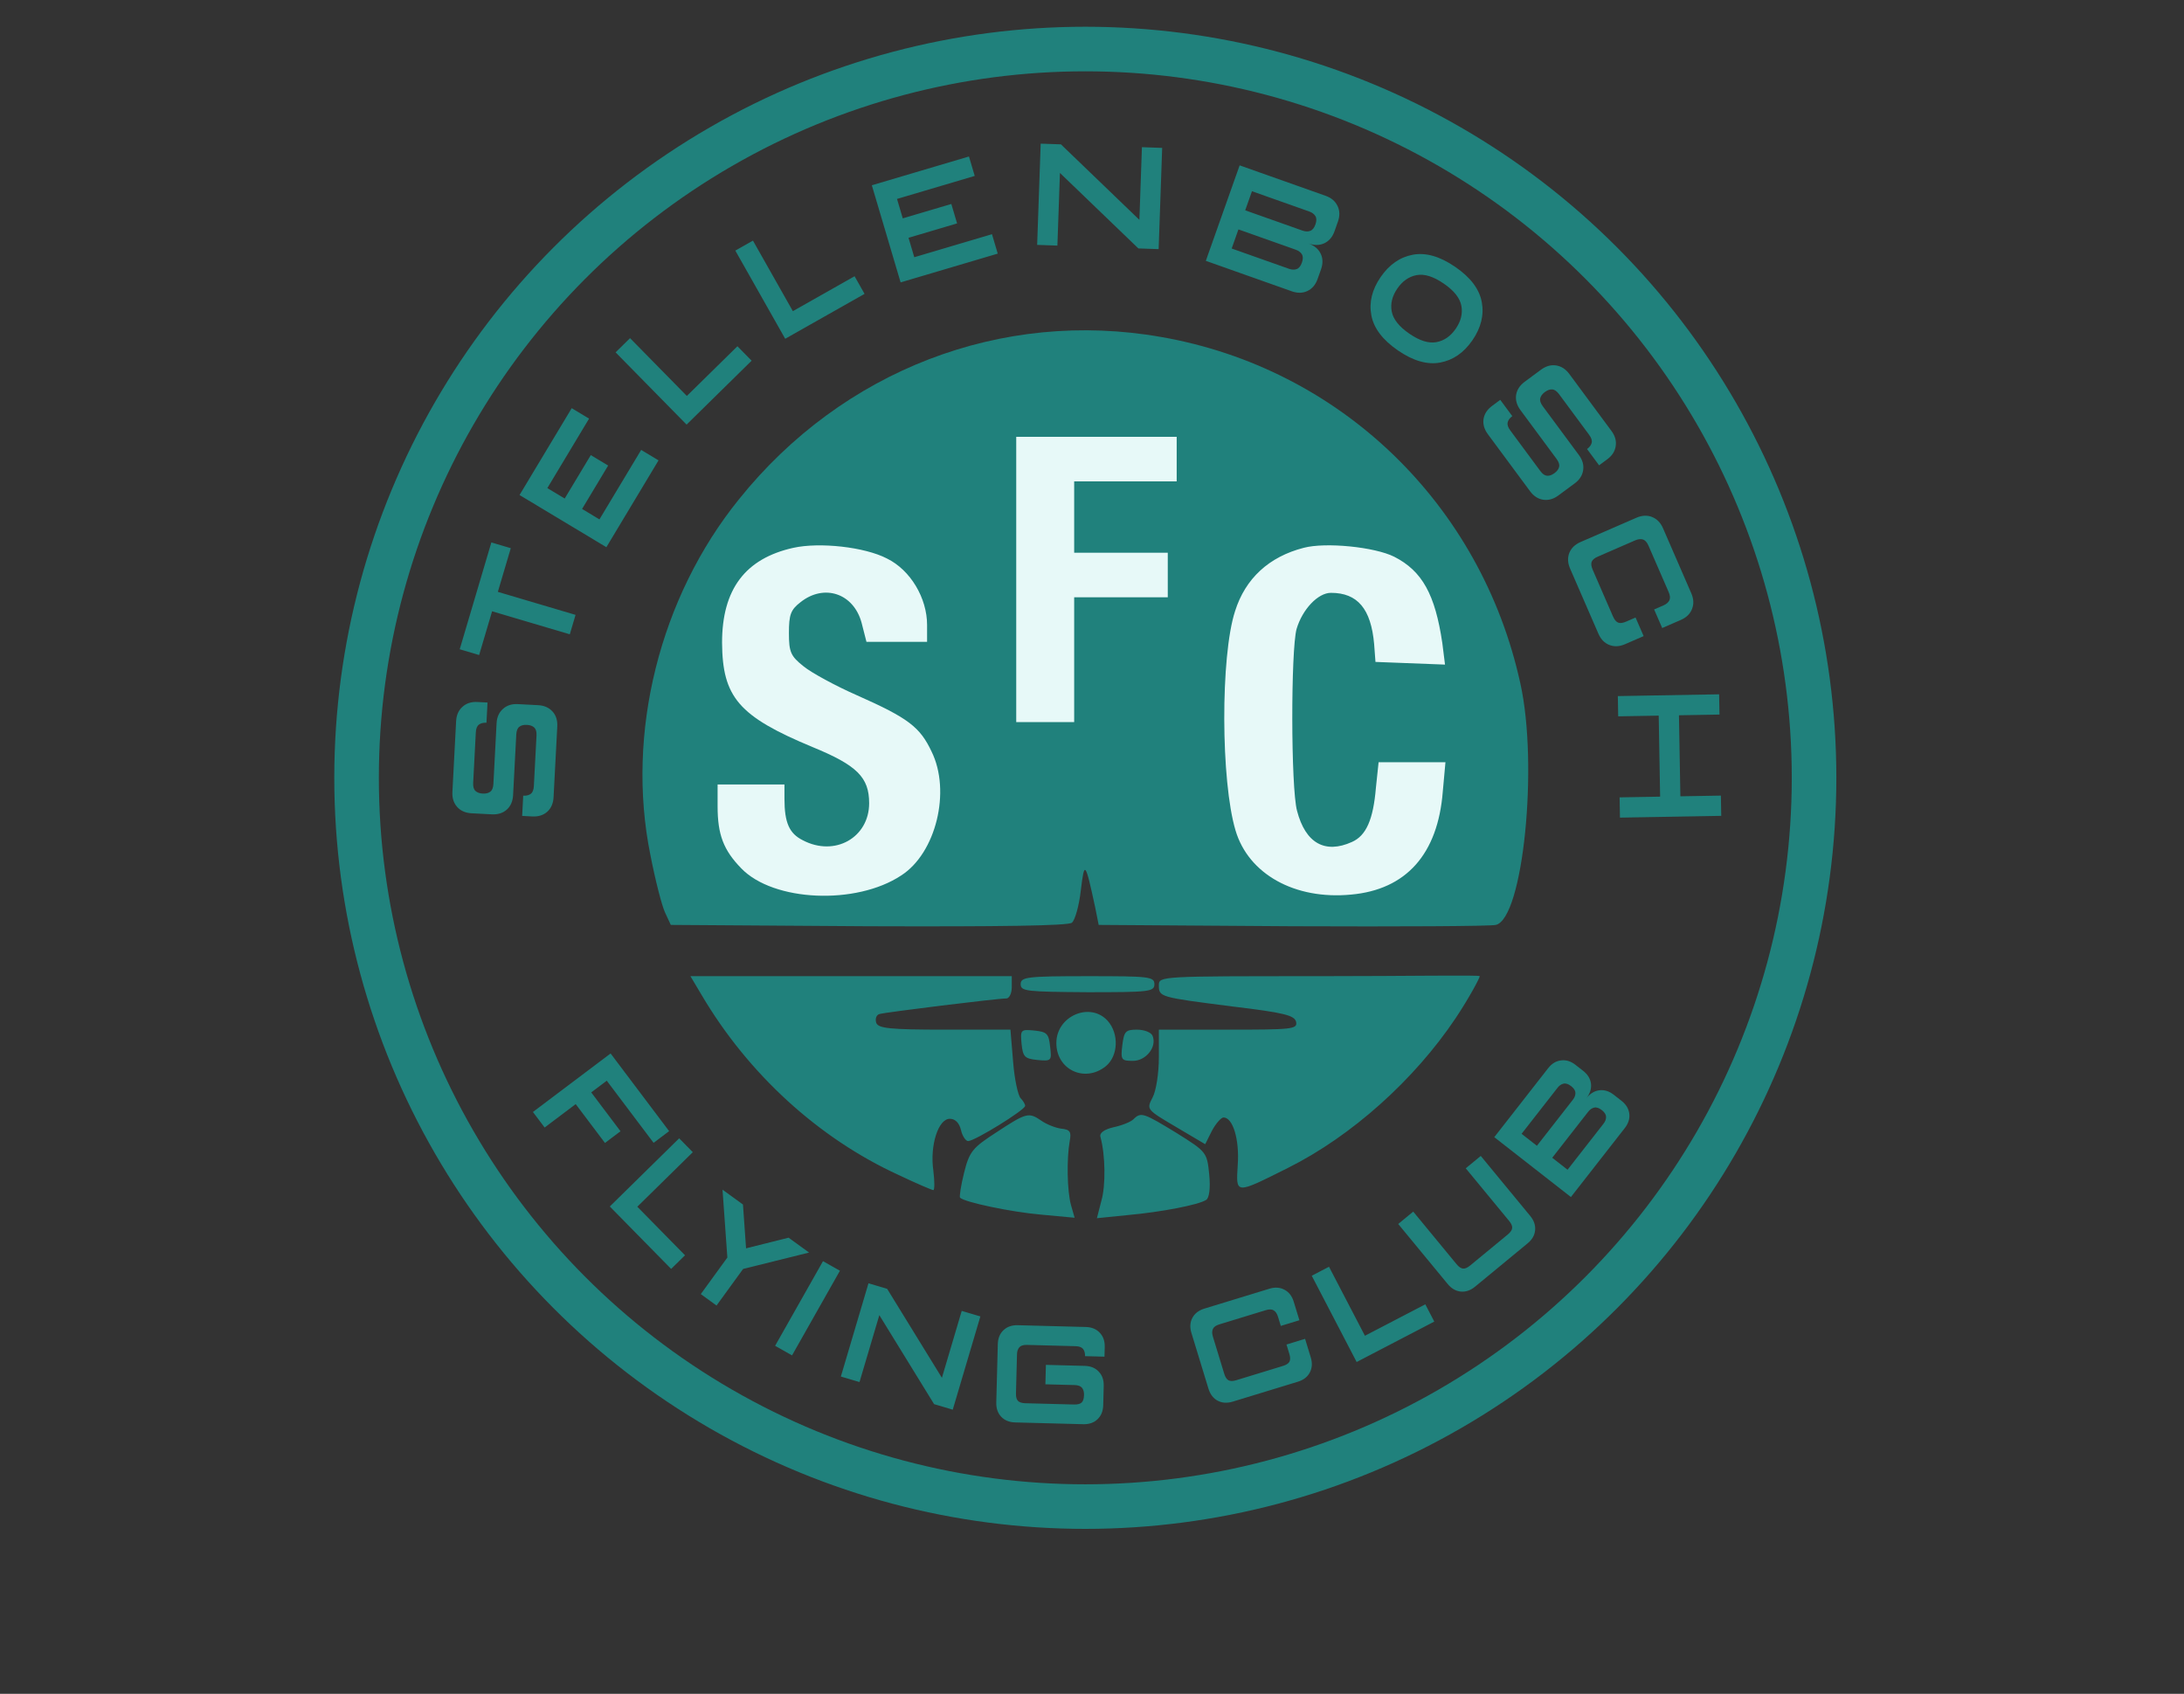 <svg width="490" height="380" fill="none" xmlns="http://www.w3.org/2000/svg">
  <rect width="100%" height="100%" fill="#333333" stroke="none"/>
  <circle cx="243.5" cy="174.5" r="163.5" stroke="#20817C" stroke-width="10"/>
  <path d="M260.5 75.6c40.2 7 71.8 37.5 80.6 77.7 4.1 18.4.6 52.8-5.5 54.2-1.1.3-21.7.4-45.6.3l-43.5-.3-.8-4c-2.2-10.2-2.4-10.5-3.2-3.8-.4 3.5-1.3 6.7-2 7.3-.8.7-16.3.9-45.6.8l-44.4-.3-1.3-2.8c-.7-1.5-2.2-7.3-3.3-13-5.5-27.2 2.1-57.7 19.9-79.7 23.2-28.9 58.9-42.7 94.7-36.4ZM227 221.5c0 1.4-.6 2.5-1.2 2.5-2.1 0-27.2 3.1-28.5 3.5-.7.2-1 1.1-.7 2 .5 1.2 3 1.5 15.4 1.5h14.7l.6 7.2c.3 3.9 1.1 7.6 1.7 8.2.5.5 1 1.3 1 1.7 0 .9-11.3 7.9-12.8 7.9-.5 0-1.3-1.1-1.6-2.5-.4-1.6-1.3-2.5-2.5-2.5-2.6 0-4.5 6-3.7 11.6.3 2.4.3 4.4 0 4.4s-3.8-1.5-7.8-3.4c-17.9-8.2-33.7-22.6-44.2-40.4l-2.5-4.2H227v2.5Zm32-.7c0 1.7-1.2 1.8-15 1.8-13.7-.1-15-.2-15-1.8s1.3-1.8 15-1.8c13.8 0 15 .1 15 1.8Zm73-1.8c0 .4-2.4 4.9-5.4 9.4-9.3 13.9-23.4 26.5-37.6 33.6-12 6-11.7 6-11.3-.7.4-5.7-1.1-10.6-3.2-10.6-.5 0-1.7 1.3-2.6 3l-1.5 3-6.6-3.9c-6.6-3.9-6.6-3.9-5.2-6.6.8-1.5 1.4-5.5 1.4-9V231h15.6c14.2 0 15.5-.1 15.2-1.7-.3-1.5-2.6-2.1-14.3-3.5-16.4-2.1-16.5-2.1-16.5-4.8 0-2 .5-2 36-2 19.8 0 36-.3 36 0Zm-83.5 10c2.6 2.9 2.4 7.9-.4 10.2-4.7 3.8-11.1.8-11.1-5.2 0-6.1 7.6-9.3 11.5-5Zm-12.9 5.8c.4 3.2.3 3.3-2.9 3-2.8-.3-3.2-.7-3.5-3.6-.3-3.2-.2-3.3 2.9-3 2.8.3 3.2.7 3.5 3.6Zm23-2.4c1 2.5-1.5 5.6-4.4 5.6-2.6 0-2.8-.2-2.4-3.5.4-3.1.7-3.5 3.3-3.5 1.6 0 3.2.6 3.5 1.4Zm-25 19c1.1.8 3.1 1.6 4.4 1.8 2.1.2 2.4.7 2 2.8-.7 3.9-.6 11.2.3 14.4l.8 2.8-7.5-.7c-6.9-.6-17.2-2.8-18.2-3.8-.2-.2.2-2.8.9-5.6 1.2-4.8 1.9-5.6 7.3-9.1 6.7-4.4 7.2-4.5 10-2.6Zm30.4 2.8c6.7 4.2 6.8 4.3 7.3 9.3.3 3.1 0 5.3-.7 5.7-1.7 1.1-9.9 2.7-17.6 3.4l-6.9.7 1-3.9c1-3.4.9-10.3-.2-14.3-.3-.9.8-1.7 2.9-2.2 1.9-.4 3.9-1.2 4.5-1.8 1.7-1.7 2.3-1.4 9.7 3.1Z" fill="#20817C"/>
  <path d="M228 130v32h13v-28h21v-10h-21v-16h23V98h-36v32Zm-50-7.1c-10.8 2.4-16 9.3-16 21.3.1 12.2 3.7 16.5 20.3 23.4 10 4.1 12.7 6.8 12.7 12.6 0 7.7-7.7 12.1-14.9 8.3-3-1.5-4.1-3.9-4.1-9.3V176h-15v4.9c0 6.3 1.3 9.8 5.3 13.9 7.2 7.5 25.8 8.3 35.9 1.6 7.8-5 11.2-18.9 6.8-27.8-2.6-5.5-5.2-7.5-16.7-12.6-4.8-2.1-10.3-5.1-12-6.5-2.9-2.3-3.3-3.2-3.3-7.5 0-4.1.4-5.2 2.6-6.9 5.3-4.2 11.9-2 13.7 4.6l1.1 4.3H208v-3.8c0-6-3.7-12.3-9-14.9-5-2.6-15.1-3.7-21-2.4Zm114.5 0c-7.8 2-13.1 6.9-15.4 14.2-3.3 10.1-3.2 38.2.1 49.2 2.9 9.8 13.3 15.6 25.9 14.4 12.4-1.1 19.5-9.1 20.6-23.1l.6-6.6h-15l-.6 5.7c-.6 7.2-2.2 10.8-5.4 12.2-6 2.7-10.4.3-12.3-7-1.4-5.2-1.4-36.1-.1-40.8 1.3-4.4 4.8-8.1 7.7-8.1 6 0 9 3.6 9.7 11.5l.3 4 7.8.3 7.8.3-.6-4.8c-1.6-10.9-4.5-16.2-10.8-19.4-4.4-2.2-15.4-3.3-20.3-2Z" fill="#e7f9f8 "/>
  <path d="M108.309 178.035c-.714-.038-1.262-.236-1.644-.596-.381-.36-.55-.958-.506-1.793l.594-11.348c.044-.835.275-1.412.692-1.73.417-.318.983-.458 1.697-.421l.238-4.539-2.27-.119c-1.368-.072-2.485.289-3.352 1.081-.878.779-1.353 1.853-1.425 3.221l-.833 15.887c-.071 1.368.289 2.491 1.08 3.37.78.866 1.854 1.335 3.222 1.407l2.269.119.238-4.539Zm8.841 5.015 2.269.119c1.368.071 2.491-.283 3.37-1.062.867-.792 1.336-1.872 1.408-3.24l.832-15.887c.072-1.368-.282-2.485-1.062-3.351-.792-.879-1.871-1.354-3.239-1.426l-2.27-.119-.238 4.539c.715.038 1.262.236 1.644.596.382.36.551.957.507 1.793l-.595 11.348c-.044.835-.274 1.412-.691 1.73-.417.318-.983.458-1.697.42l-.238 4.54Zm-1.713-10.741.395-7.535c.044-.835.274-1.412.691-1.73.417-.318.983-.458 1.697-.421l.238-4.539-2.269-.119c-1.368-.072-2.486.288-3.352 1.081-.879.779-1.354 1.852-1.426 3.22l-.513 9.805 4.539.238Zm-4.344-3.96-.395 7.535c-.044.835-.274 1.412-.692 1.73-.417.318-.983.458-1.697.421l-.238 4.539 2.27.119c1.368.071 2.491-.282 3.369-1.062.867-.792 1.336-1.872 1.408-3.24l.514-9.804-4.539-.238Zm24.637 88.068 3.485-2.626-6.566-8.713 3.485-2.626 10.505 13.94 3.485-2.626-13.131-17.425-17.425 13.13 2.627 3.485 6.969-5.252 6.566 8.713Zm19.706 2.072-3.059-3.113-15.562 15.293 13.764 14.006 3.112-3.059-10.705-10.893 12.45-12.234Zm1.794 31.837 3.53 2.565 5.961-8.204-3.53-2.565-5.961 8.204Zm9.491-5.639 14.799-3.681-4.589-3.335-9.544 2.387-.694-9.825-4.589-3.334 1.087 15.223 3.53 2.565Zm21.725.398-3.798-2.148-10.744 18.989 3.798 2.149 10.744-18.99Zm21.129 29.93 4.184 1.24 6.196-20.92-4.184-1.239-4.446 15.012-12.289-19.97-4.184-1.239-6.197 20.92 4.184 1.239 4.447-15.012 12.289 19.969Zm38.055-4.109c.034-1.314-.339-2.377-1.121-3.189-.77-.824-1.813-1.252-3.127-1.287l-8.724-.228-.114 4.362 6.543.171c.802.021 1.361.228 1.677.62.316.393.465.932.447 1.618-.021.803-.199 1.363-.533 1.68-.334.317-.903.465-1.706.444l-10.905-.285c-.802-.021-1.362-.199-1.68-.533-.317-.334-.465-.903-.444-1.705l.229-8.725c.018-.686.194-1.217.53-1.592.336-.376.905-.553 1.708-.532l10.905.286c.803.021 1.362.228 1.678.62.315.392.464.932.446 1.618l4.362.114.057-2.181c.035-1.314-.339-2.378-1.121-3.19-.77-.823-1.812-1.252-3.127-1.286l-15.267-.4c-1.314-.034-2.384.339-3.207 1.121-.812.77-1.235 1.812-1.269 3.127l-.343 13.086c-.034 1.315.333 2.384 1.103 3.207.782.812 1.83 1.235 3.145 1.27l15.267.4c1.315.034 2.378-.334 3.19-1.104.823-.782 1.252-1.83 1.287-3.144l.114-4.363Zm24.487-11.062c-.201-.656-.202-1.216-.002-1.678.199-.463.683-.811 1.45-1.046l10.433-3.19c.768-.234 1.363-.216 1.787.056.424.272.736.736.937 1.393l.638 2.086 4.173-1.275-1.276-4.173c-.384-1.258-1.076-2.148-2.075-2.669-.992-.537-2.116-.613-3.374-.229l-14.605 4.466c-1.257.384-2.153 1.078-2.686 2.08-.525.988-.596 2.111-.211 3.369l3.827 12.518c.385 1.258 1.073 2.155 2.064 2.691.999.522 2.128.591 3.385.207l14.605-4.466c1.258-.384 2.149-1.07 2.675-2.058.533-1.003.607-2.133.223-3.39l-1.276-4.173-4.173 1.275.638 2.087c.235.768.244 1.355.027 1.762-.216.407-.708.728-1.476.962l-10.432 3.19c-.768.235-1.355.244-1.762.027-.407-.216-.728-.708-.963-1.476l-2.551-8.346Zm26.058-15.652-3.87 2.015 10.074 19.353 17.418-9.068-2.015-3.87-13.547 7.052-8.06-15.482Zm40.396-10.301c.511.62.744 1.159.7 1.618-.045.458-.376.943-.996 1.454l-8.418 6.939c-.619.51-1.158.744-1.617.699-.459-.044-.943-.376-1.454-.995l-9.715-11.785-3.367 2.776 11.103 13.468c.836 1.015 1.815 1.58 2.936 1.696 1.123.1 2.192-.268 3.206-1.104l11.785-9.715c1.015-.836 1.576-1.812 1.683-2.925.109-1.131-.255-2.203-1.091-3.218l-11.103-13.468-3.367 2.775 9.715 11.785Zm23.496-28.283c-1.036-.81-2.11-1.147-3.22-1.01-1.111.136-2.079.723-2.905 1.762.807-1.053 1.143-2.134 1.007-3.245-.137-1.111-.723-2.071-1.759-2.88l-1.72-1.344c-1.036-.809-2.113-1.141-3.231-.996-1.119.129-2.084.712-2.894 1.748l-12.089 15.474 17.193 13.433 12.089-15.474c.81-1.036 1.146-2.11 1.01-3.22-.138-1.127-.726-2.096-1.762-2.905l-1.719-1.343Zm-9.564-1.935c.633.494.952 1.002.958 1.524.013.512-.181 1.025-.582 1.539l-8.059 10.315-3.439-2.686 8.06-10.316c.401-.513.852-.826 1.352-.937.507-.12 1.078.067 1.71.561Zm6.877 5.373c.633.494.952 1.002.958 1.524.014.512-.18 1.025-.582 1.539l-8.059 10.315-3.439-2.686 8.06-10.316c.401-.513.852-.826 1.352-.937.508-.12 1.078.067 1.71.561ZM114.599 122.984l-4.358-1.291-7.1 23.97 4.358 1.291 2.907-9.814 17.433 5.163 1.291-4.358-17.433-5.164 2.902-9.797Zm21.848-18.541-3.896-2.341-5.853 9.741-3.896-2.341 9.364-15.585-3.896-2.341-11.705 19.481 19.481 11.705 11.705-19.481-3.896-2.341-9.364 15.585-3.897-2.341 5.853-9.741Zm4.911-28.58-3.242 3.186 15.93 16.21 14.589-14.337-3.186-3.242-11.347 11.151-12.744-12.968Zm27.576-21.879-3.956 2.238 11.191 19.781 17.803-10.072-2.239-3.956-13.846 7.834-8.953-15.825Zm45.797-3.864-1.291-4.358-10.895 3.227-1.291-4.358 17.433-5.164-1.291-4.358-21.792 6.455 6.455 21.791L223.851 56.9l-1.291-4.358-17.434 5.164-1.29-4.358 10.895-3.227Zm40.678 5.614 4.543.159.793-22.713-4.543-.159-.569 16.299-17.601-16.934-4.543-.159-.793 22.713 4.542.159.57-16.299 17.601 16.934Zm40.972 4.705c.457-1.291.435-2.463-.067-3.515-.502-1.052-1.402-1.815-2.7-2.287 1.306.45 2.486.424 3.538-.078 1.052-.502 1.806-1.398 2.264-2.689l.758-2.142c.458-1.291.429-2.465-.084-3.521-.498-1.063-1.392-1.824-2.683-2.281l-19.281-6.828-7.587 21.424 19.281 6.828c1.291.457 2.463.435 3.515-.067 1.068-.509 1.83-1.409 2.287-2.7l.759-2.142Zm-1.25-10.087c-.279.788-.675 1.272-1.189 1.45-.501.182-1.072.16-1.712-.066l-12.854-4.552 1.517-4.285 12.854 4.552c.64.227 1.098.569 1.373 1.026.286.462.29 1.087.011 1.875Zm-3.035 8.569c-.279.788-.675 1.272-1.188 1.45-.502.182-1.073.16-1.713-.066l-12.854-4.552 1.517-4.285 12.855 4.552c.639.227 1.097.569 1.372 1.026.287.462.29 1.087.011 1.875Zm31.833 4.706c-2.317-1.593-4.344-2.228-6.08-1.907-1.736.322-3.184 1.327-4.344 3.015-1.161 1.688-1.58 3.4-1.258 5.136.322 1.736 1.641 3.4 3.959 4.993 2.307 1.586 4.329 2.218 6.065 1.896 1.736-.322 3.184-1.327 4.345-3.015 1.16-1.688 1.579-3.4 1.257-5.136-.321-1.736-1.636-3.397-3.944-4.983Zm-10.298 14.984c-3.436-2.362-5.423-4.992-5.96-7.891-.538-2.899.158-5.752 2.088-8.559 1.929-2.807 4.343-4.479 7.242-5.016 2.899-.537 6.067.375 9.503 2.737 3.426 2.355 5.408 4.982 5.946 7.881.537 2.899-.159 5.752-2.088 8.559-1.929 2.807-4.344 4.479-7.243 5.016-2.899.537-6.061-.371-9.488-2.726Zm32.977 9.341c.575-.425 1.124-.621 1.648-.586.523.035 1.034.389 1.531 1.061l6.76 9.135c.497.672.686 1.264.566 1.775-.119.511-.467.979-1.041 1.404l2.703 3.654 1.827-1.352c1.101-.814 1.734-1.803 1.899-2.966.182-1.16-.134-2.29-.949-3.391l-9.463-12.789c-.814-1.101-1.807-1.739-2.976-1.914-1.153-.172-2.28.149-3.381.964l-1.827 1.352 2.703 3.654Zm-10.011 1.754-1.827 1.352c-1.101.815-1.743 1.802-1.925 2.962-.165 1.163.16 2.294.975 3.395l9.463 12.788c.815 1.101 1.798 1.738 2.951 1.91 1.17.175 2.306-.145 3.407-.959l1.827-1.352-2.704-3.654c-.575.425-1.124.62-1.648.586-.523-.035-1.034-.389-1.531-1.061l-6.759-9.135c-.498-.672-.687-1.264-.567-1.775.12-.511.467-.979 1.042-1.404l-2.704-3.654Zm8.154 7.198 4.488 6.066c.497.672.686 1.264.567 1.775-.12.51-.467.978-1.042 1.404l2.704 3.654 1.826-1.352c1.101-.815 1.735-1.804 1.9-2.966.182-1.16-.135-2.291-.949-3.392l-5.84-7.892-3.654 2.704Zm5.871.292-4.489-6.065c-.497-.672-.686-1.264-.566-1.775.119-.511.467-.979 1.041-1.404l-2.703-3.654-1.827 1.352c-1.101.815-1.743 1.802-1.925 2.962-.165 1.163.16 2.294.975 3.396l5.84 7.892 3.654-2.704Zm16.239 24.038c.656-.285 1.235-.352 1.737-.2.502.152.92.611 1.254 1.378l4.531 10.421c.333.767.384 1.386.153 1.857-.232.471-.675.849-1.331 1.134l-2.084.906 1.812 4.169 4.169-1.813c1.256-.546 2.095-1.367 2.517-2.463.439-1.089.385-2.262-.161-3.518l-6.344-14.589c-.546-1.257-1.37-2.101-2.47-2.535-1.085-.427-2.255-.368-3.511.179l-12.506 5.437c-1.256.546-2.103 1.364-2.541 2.453-.423 1.096-.361 2.272.186 3.528l6.343 14.59c.546 1.256 1.362 2.097 2.446 2.525 1.101.433 2.279.377 3.535-.169l4.169-1.813-1.813-4.168-2.084.906c-.767.333-1.374.412-1.82.236-.447-.176-.837-.647-1.171-1.414l-4.531-10.421c-.333-.767-.412-1.374-.236-1.821.176-.446.647-.836 1.414-1.17l8.337-3.625Zm-3.487 57.655.08 4.545 22.724-.397-.08-4.545-9.089.159-.318-18.179 9.09-.159-.079-4.545-22.724.397.079 4.545 9.09-.159.317 18.179-9.09.159Z" fill="#20817C"/>
</svg>
